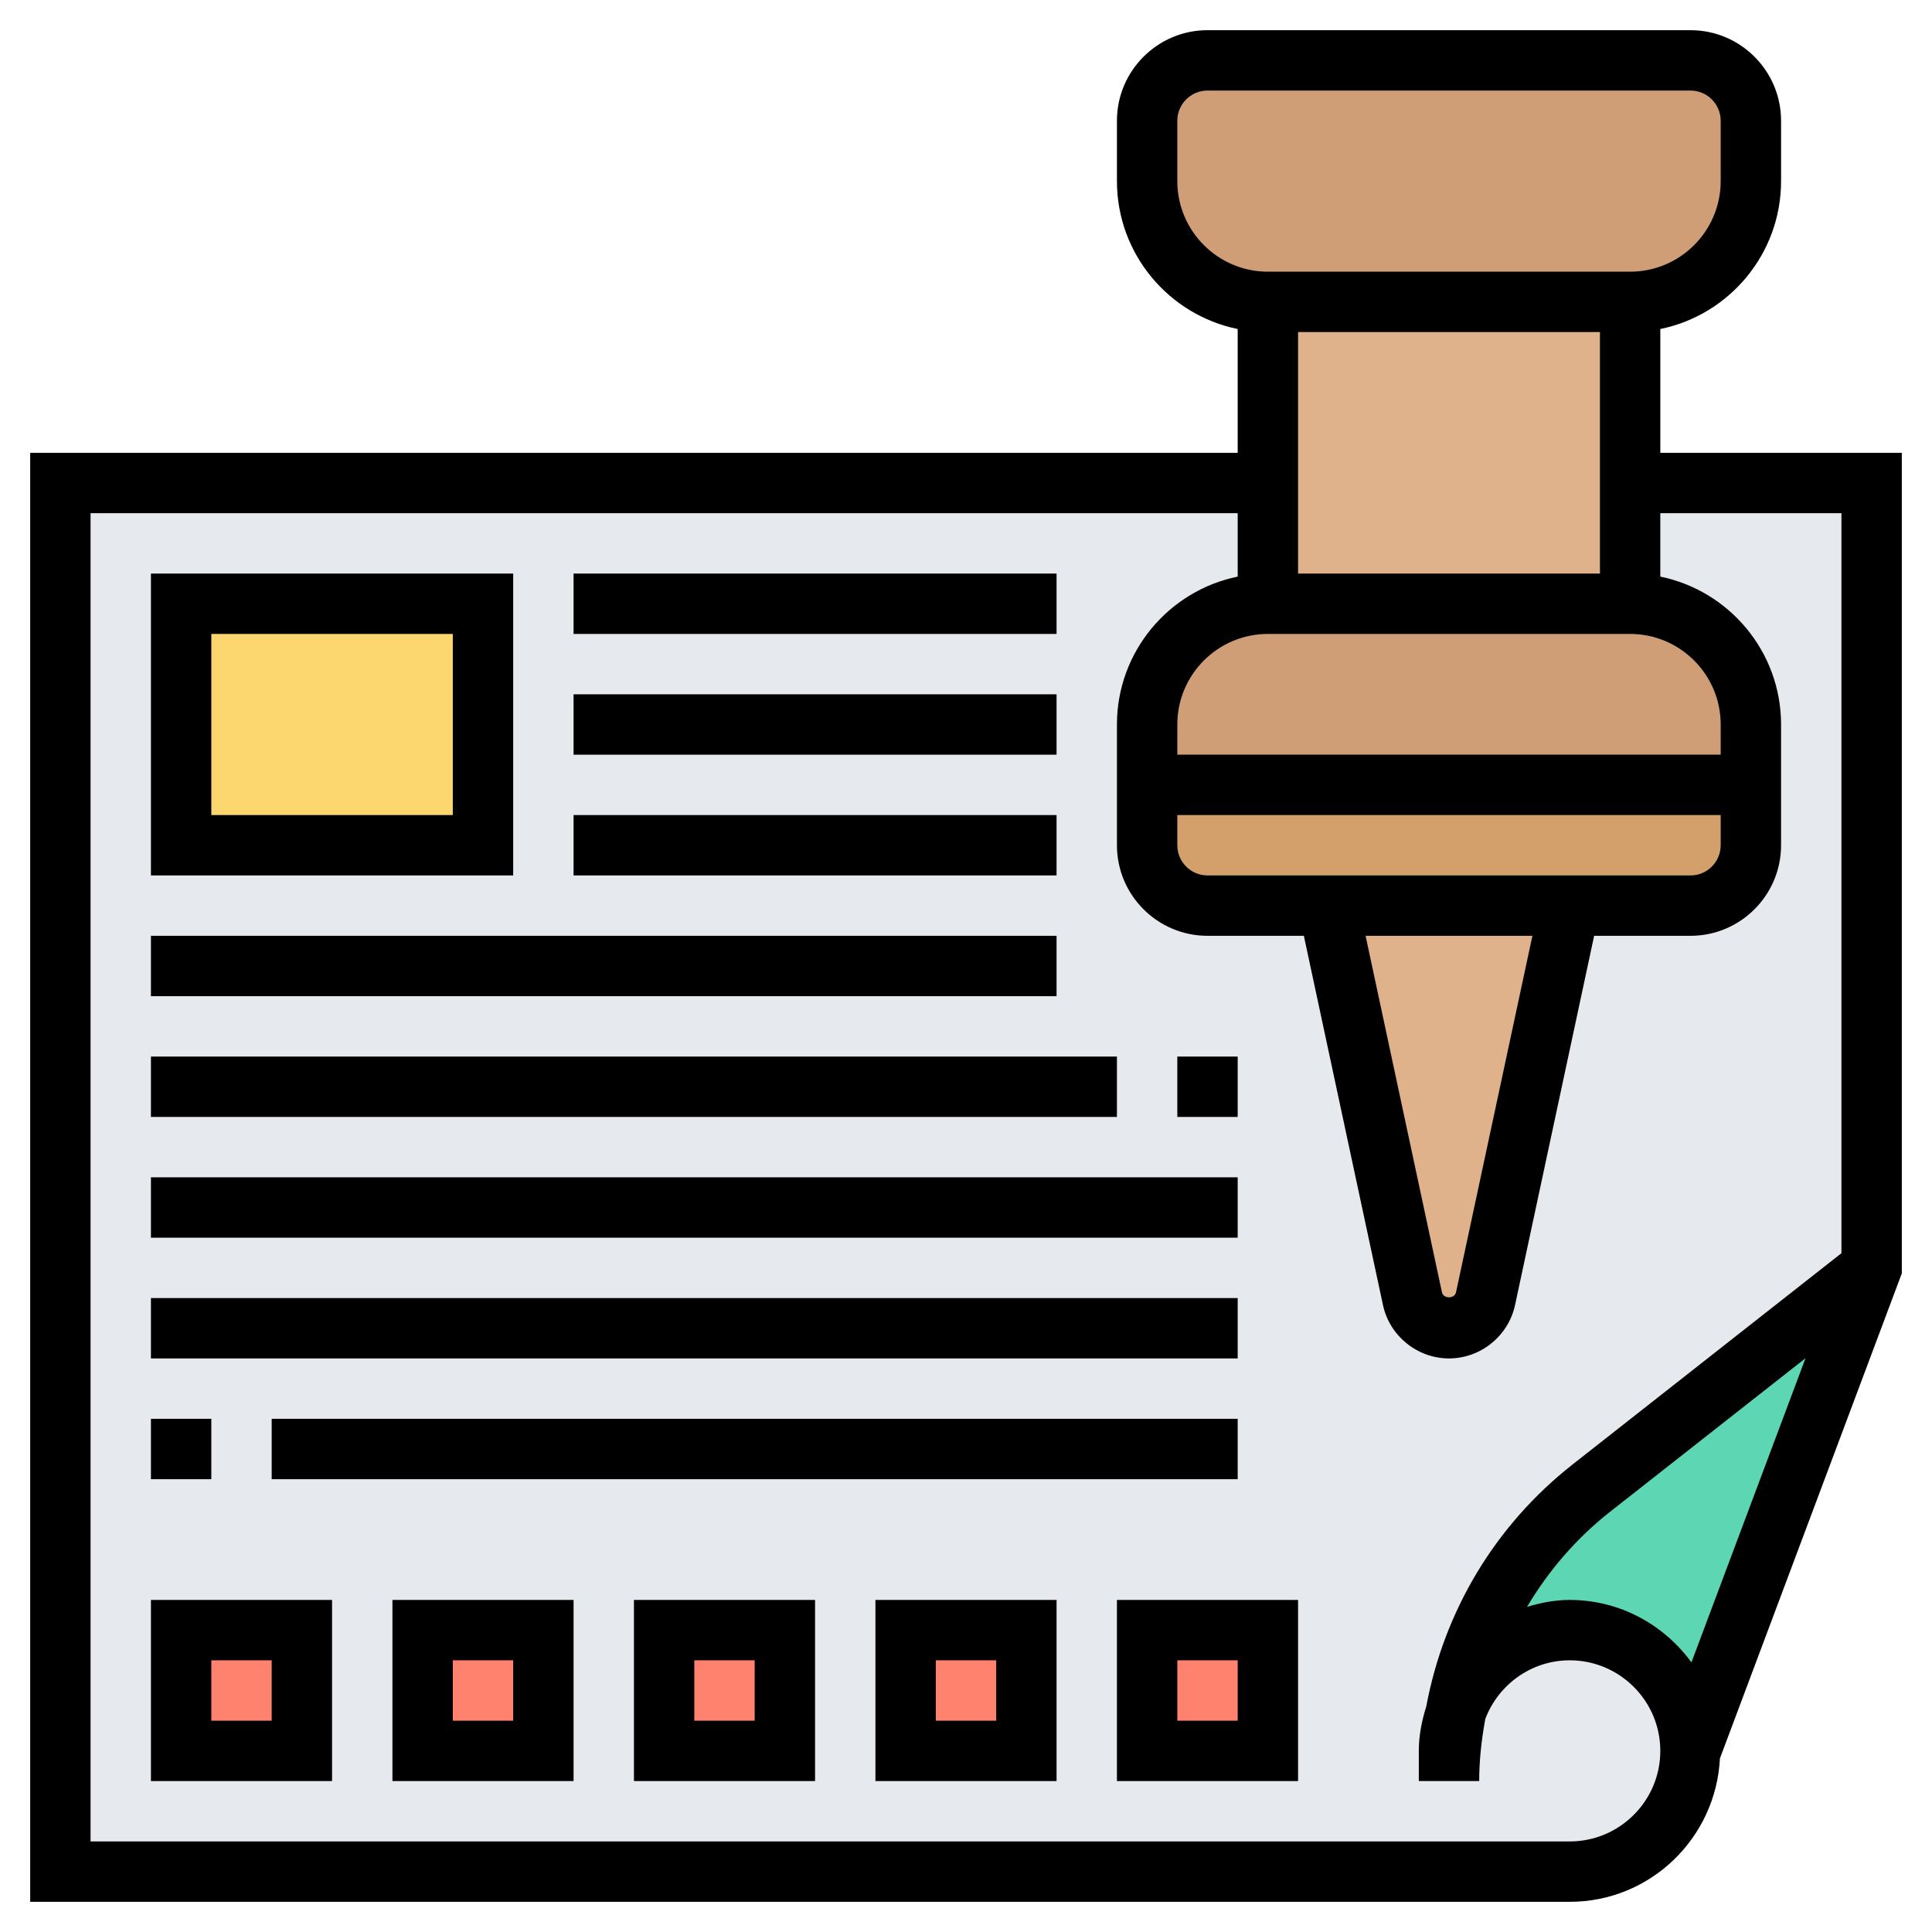 <svg id="Layer_5" enable-background="new 0 0 64 64" height="512" viewBox="0 0 64 64" width="512" xmlns="http://www.w3.org/2000/svg"><g><g><g><path d="m52.72 49.29 9.28-7.29v-26h-60v46h50c2.21 0 4-1.79 4-4 0-1.1-.45-2.1-1.17-2.83-.73-.72-1.73-1.17-2.83-1.17s-2.1.45-2.83 1.17c-.43.43-.76.96-.95 1.55-.15.75-.22 1.51-.22 2.28v-1c0-.45.07-.88.22-1.28.54-2.91 2.13-5.57 4.5-7.43z" fill="#e6e9ed"/></g><g><path d="m6 20h10v8h-10z" fill="#fcd770"/></g><g><path d="m6 54h4v4h-4z" fill="#ff826e"/></g><g><path d="m62 42-6 16c0-1.1-.45-2.1-1.17-2.83-.73-.72-1.73-1.17-2.83-1.17s-2.1.45-2.83 1.17c-.43.43-.76.96-.95 1.55.54-2.91 2.13-5.57 4.5-7.43z" fill="#5cd6b3"/></g><g><path d="m58 26v2c0 1.1-.9 2-2 2h-4-8-4c-1.1 0-2-.9-2-2v-2z" fill="#d3a06c"/></g><g><path d="m54 20c2.21 0 4 1.79 4 4v2h-20v-2c0-2.21 1.79-4 4-4z" fill="#cf9e76"/></g><g><path d="m58 4v2c0 2.21-1.79 4-4 4h-12c-2.21 0-4-1.79-4-4v-2c0-1.1.9-2 2-2h16c1.1 0 2 .9 2 2z" fill="#cf9e76"/></g><g><path d="m54 16v4h-12v-4-6h12z" fill="#dfb28b"/></g><g><path d="m52 30-2.79 13.02c-.12.57-.63.98-1.21.98s-1.09-.41-1.21-.98l-2.79-13.02z" fill="#dfb28b"/></g><g><path d="m38 54h4v4h-4z" fill="#ff826e"/></g><g><path d="m30 54h4v4h-4z" fill="#ff826e"/></g><g><path d="m22 54h4v4h-4z" fill="#ff826e"/></g><g><path d="m14 54h4v4h-4z" fill="#ff826e"/></g></g><g><path d="m63 15h-8v-4.101c2.279-.465 4-2.484 4-4.899v-2c0-1.654-1.346-3-3-3h-16c-1.654 0-3 1.346-3 3v2c0 2.414 1.721 4.434 4 4.899v4.101h-40v48h51c2.672 0 4.842-2.112 4.975-4.751l6.025-16.068zm-11 38c-.494 0-.963.094-1.414.229.706-1.191 1.624-2.265 2.75-3.15l6.474-5.086-3.779 10.076c-.91-1.248-2.372-2.069-4.031-2.069zm-12-24c-.552 0-1-.449-1-1v-1h18v1c0 .551-.448 1-1 1zm10.763 2-2.531 11.811c-.047.219-.418.217-.465.001l-2.53-11.812zm6.237-6h-18v-1c0-1.654 1.346-3 3-3h12c1.654 0 3 1.346 3 3zm-4-14v8h-10v-8zm-14-5v-2c0-.551.448-1 1-1h16c.552 0 1 .449 1 1v2c0 1.654-1.346 3-3 3h-12c-1.654 0-3-1.346-3-3zm13 55h-49v-44h38v2.101c-2.279.465-4 2.484-4 4.899v4c0 1.654 1.346 3 3 3h3.192l2.621 12.233c.22 1.024 1.14 1.767 2.187 1.767s1.967-.743 2.188-1.769l2.62-12.231h3.192c1.654 0 3-1.346 3-3v-4c0-2.414-1.721-4.434-4-4.899v-2.101h6v24.514l-8.9 6.993c-2.579 2.026-4.263 4.866-4.852 8.017-.147.469-.248.959-.248 1.476v1h2c0-.701.08-1.387.203-2.061.431-1.13 1.518-1.939 2.797-1.939 1.654 0 3 1.346 3 3s-1.346 3-3 3z"/><path d="m17 19h-12v10h12zm-2 8h-8v-6h8z"/><path d="m5 31h30v2h-30z"/><path d="m39 35h2v2h-2z"/><path d="m5 35h32v2h-32z"/><path d="m5 39h36v2h-36z"/><path d="m5 43h36v2h-36z"/><path d="m5 59h6v-6h-6zm2-4h2v2h-2z"/><path d="m13 59h6v-6h-6zm2-4h2v2h-2z"/><path d="m21 59h6v-6h-6zm2-4h2v2h-2z"/><path d="m29 59h6v-6h-6zm2-4h2v2h-2z"/><path d="m37 59h6v-6h-6zm2-4h2v2h-2z"/><path d="m19 27h16v2h-16z"/><path d="m19 23h16v2h-16z"/><path d="m19 19h16v2h-16z"/><path d="m5 47h2v2h-2z"/><path d="m9 47h32v2h-32z"/></g></g></svg>